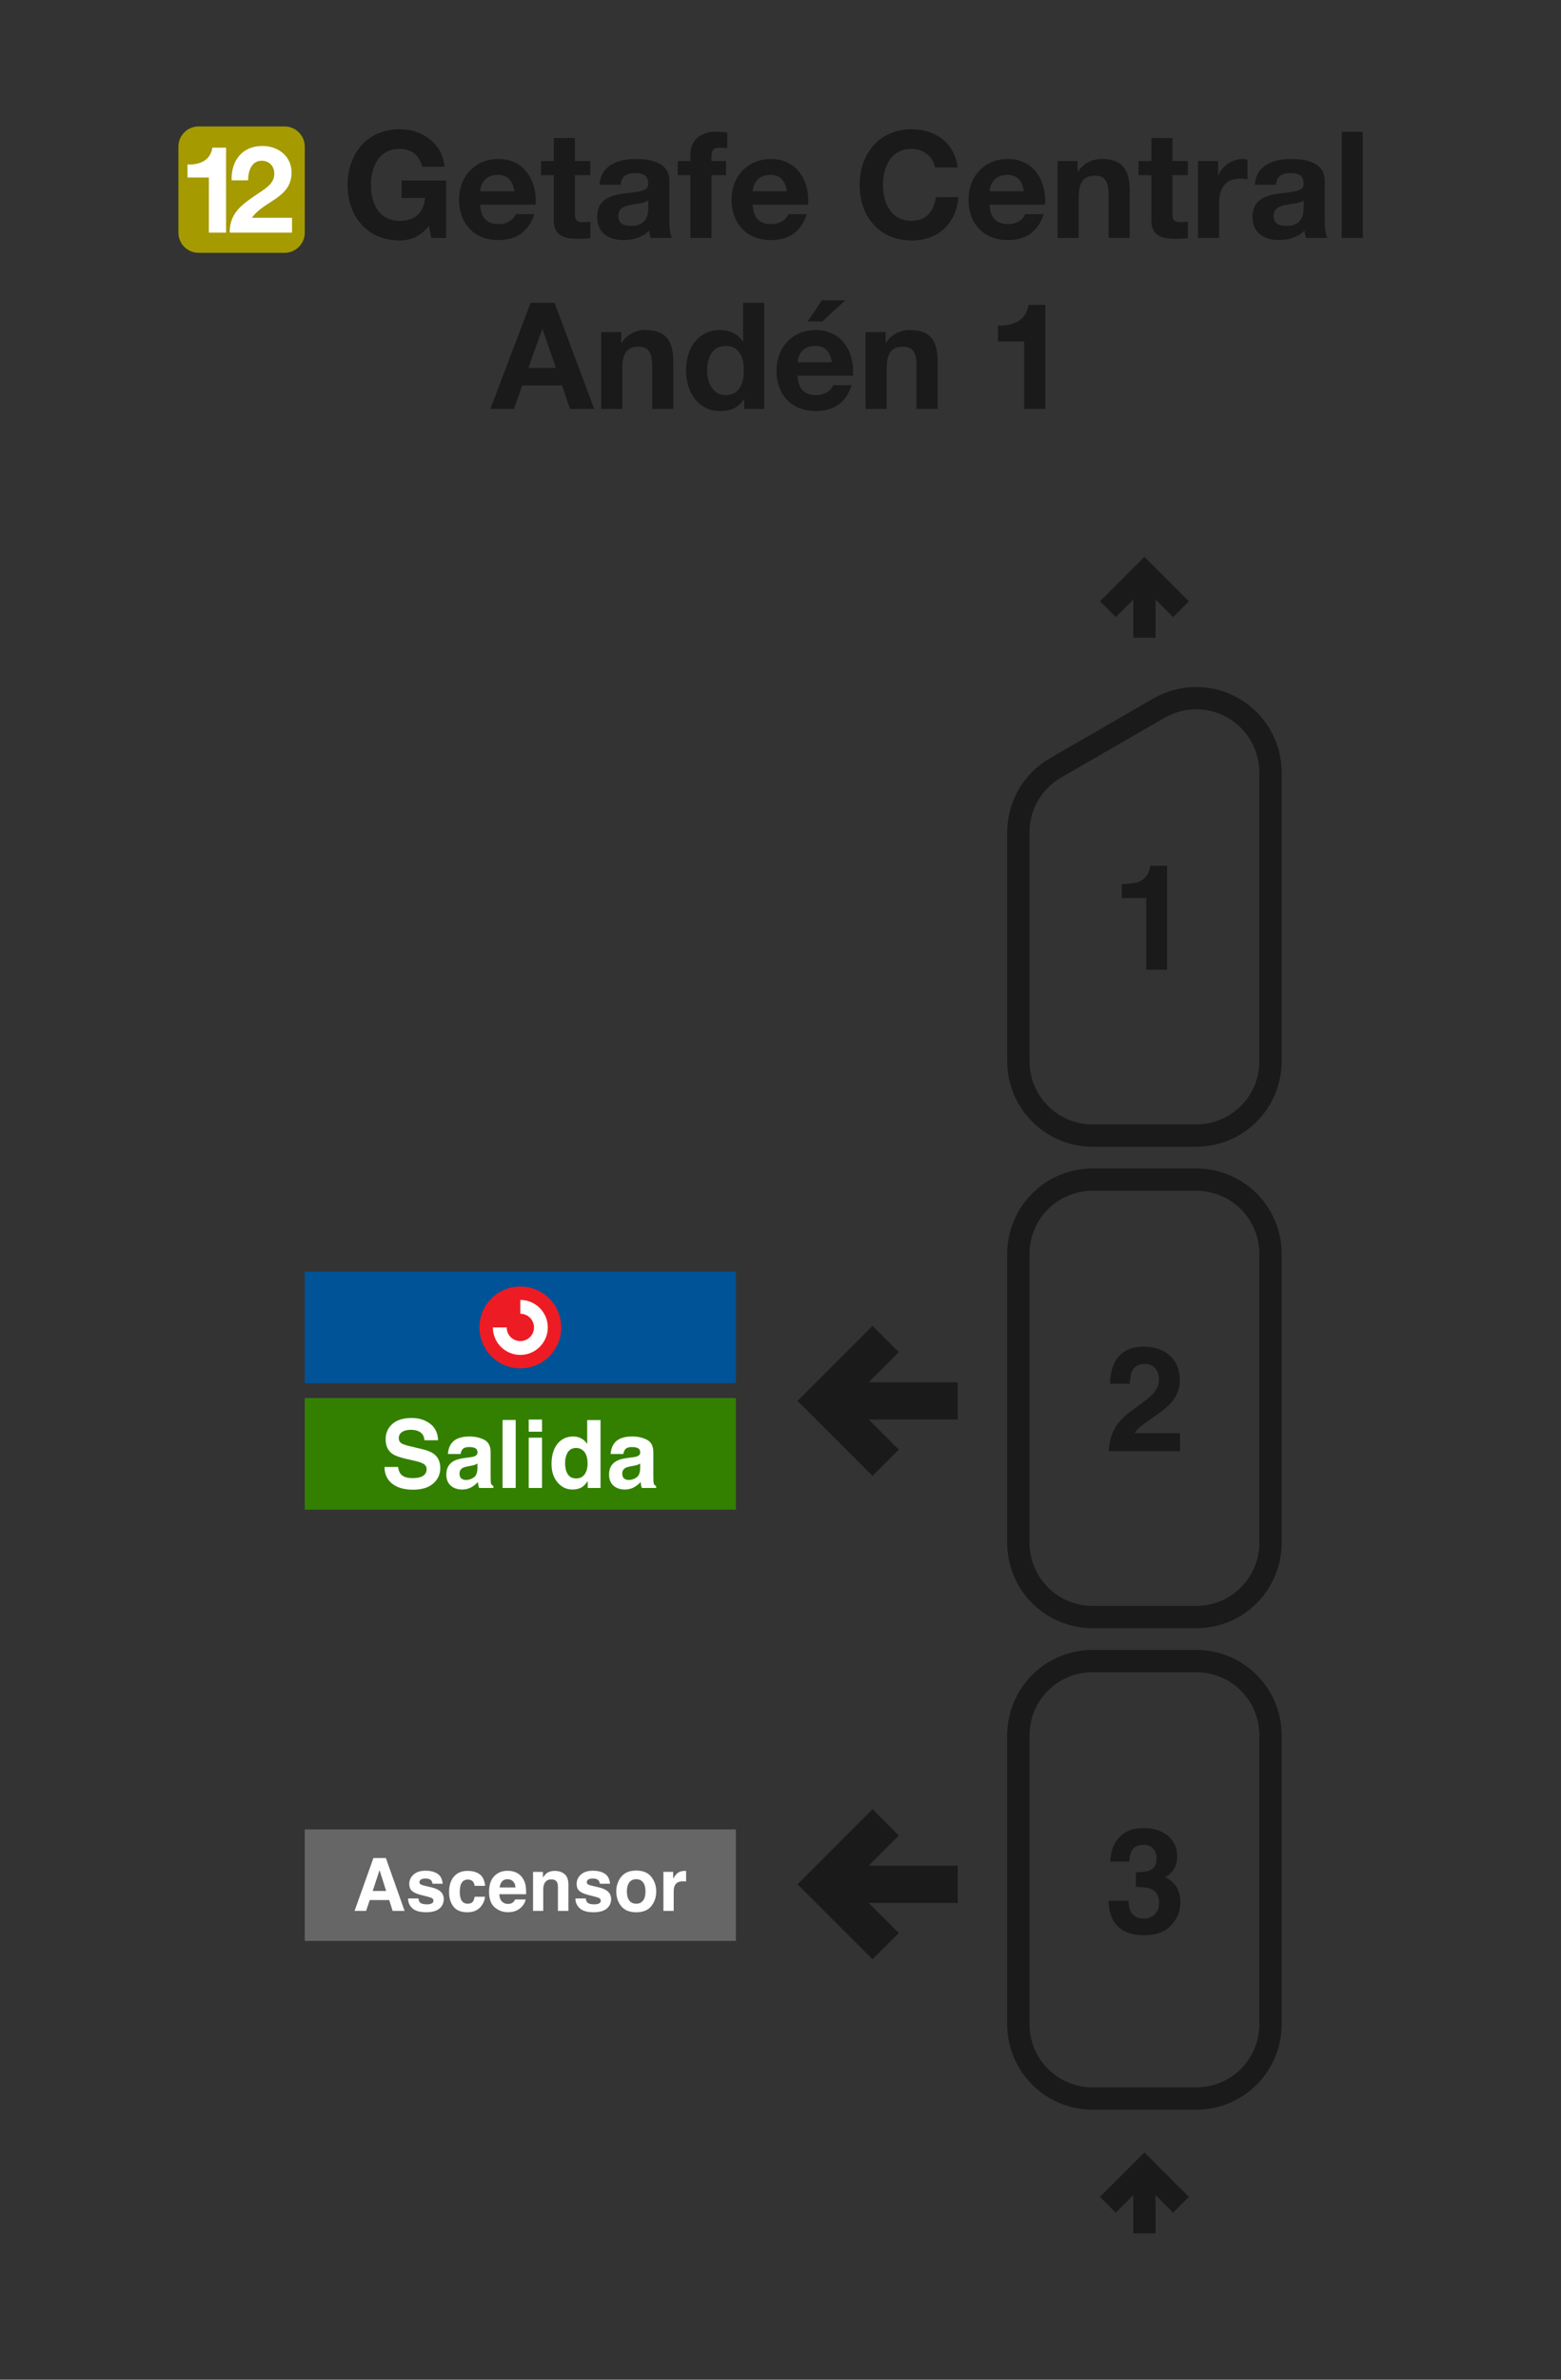 <svg width="210" height="320" viewBox="0 0 210 320" fill="none" xmlns="http://www.w3.org/2000/svg">
<rect x="0" y="0" width="210" height="320" fill="#333333" stroke="none"/>
<path d="M128.346 255.379H115.656L120.209 259.93L117.379 262.758L108 253.379L117.379 244L120.209 246.828L115.656 251.38H128.346V255.379Z" fill="#1A1A1A" stroke="#1A1A1A"/>
<path d="M128.346 190.379H115.656L120.209 194.93L117.379 197.758L108 188.379L117.379 179L120.209 181.828L115.656 186.38H128.346V190.379Z" fill="#1A1A1A" stroke="#1A1A1A"/>
<path fill-rule="evenodd" clip-rule="evenodd" d="M41 246H99V261H41V246Z" fill="#666666"/>
<path d="M50.143 254.277H51.947L51.06 251.479L50.143 254.277ZM50.235 249.854H51.913L54.431 256.963H52.82L52.362 255.502H49.743L49.251 256.963H47.698L50.235 249.854Z" fill="white"/>
<path d="M56.293 255.285C56.322 255.529 56.384 255.703 56.481 255.805C56.651 255.989 56.966 256.08 57.426 256.08C57.696 256.08 57.91 256.04 58.068 255.96C58.228 255.879 58.309 255.759 58.309 255.598C58.309 255.444 58.244 255.326 58.116 255.246C57.987 255.166 57.51 255.027 56.683 254.831C56.089 254.683 55.669 254.498 55.425 254.277C55.18 254.058 55.058 253.743 55.058 253.331C55.058 252.846 55.248 252.429 55.627 252.082C56.01 251.732 56.547 251.556 57.238 251.556C57.894 251.556 58.428 251.688 58.839 251.952C59.254 252.212 59.492 252.664 59.553 253.307H58.178C58.159 253.13 58.109 252.99 58.029 252.887C57.878 252.701 57.621 252.608 57.257 252.608C56.958 252.608 56.744 252.654 56.616 252.748C56.49 252.841 56.428 252.95 56.428 253.076C56.428 253.233 56.495 253.347 56.63 253.418C56.765 253.492 57.243 253.619 58.063 253.799C58.609 253.928 59.019 254.122 59.293 254.383C59.563 254.646 59.698 254.976 59.698 255.371C59.698 255.892 59.503 256.318 59.114 256.65C58.728 256.977 58.13 257.141 57.32 257.141C56.494 257.141 55.883 256.968 55.487 256.621C55.095 256.27 54.899 255.825 54.899 255.285H56.293Z" fill="white"/>
<path d="M63.855 253.592C63.83 253.396 63.764 253.219 63.658 253.061C63.503 252.849 63.264 252.743 62.939 252.743C62.476 252.743 62.159 252.973 61.989 253.433C61.899 253.677 61.854 254.002 61.854 254.407C61.854 254.793 61.899 255.103 61.989 255.338C62.153 255.775 62.462 255.994 62.915 255.994C63.236 255.994 63.465 255.907 63.6 255.733C63.735 255.56 63.817 255.334 63.846 255.058H65.249C65.217 255.476 65.066 255.871 64.796 256.244C64.365 256.846 63.727 257.146 62.881 257.146C62.035 257.146 61.413 256.896 61.014 256.394C60.616 255.892 60.416 255.241 60.416 254.441C60.416 253.537 60.637 252.834 61.077 252.333C61.518 251.831 62.125 251.58 62.9 251.58C63.559 251.58 64.098 251.728 64.516 252.024C64.937 252.32 65.186 252.842 65.264 253.592H63.855Z" fill="white"/>
<path d="M68.283 252.699C67.965 252.699 67.717 252.799 67.54 252.998C67.367 253.198 67.257 253.468 67.212 253.809H69.349C69.326 253.445 69.215 253.17 69.016 252.984C68.82 252.794 68.576 252.699 68.283 252.699ZM68.283 251.566C68.72 251.566 69.114 251.648 69.465 251.812C69.815 251.976 70.105 252.235 70.333 252.588C70.539 252.9 70.672 253.262 70.733 253.674C70.769 253.915 70.783 254.262 70.777 254.715H67.178C67.198 255.243 67.363 255.613 67.675 255.825C67.865 255.957 68.093 256.023 68.36 256.023C68.643 256.023 68.873 255.942 69.05 255.781C69.146 255.695 69.231 255.574 69.305 255.42H70.709C70.674 255.732 70.511 256.048 70.222 256.37C69.772 256.881 69.141 257.137 68.331 257.137C67.662 257.137 67.072 256.921 66.561 256.49C66.05 256.059 65.794 255.359 65.794 254.387C65.794 253.477 66.024 252.78 66.484 252.294C66.947 251.809 67.547 251.566 68.283 251.566H68.283Z" fill="white"/>
<path d="M74.616 251.58C75.159 251.58 75.603 251.724 75.947 252.01C76.294 252.293 76.468 252.764 76.468 253.423V256.963H75.059V253.765C75.059 253.489 75.022 253.277 74.949 253.129C74.814 252.859 74.556 252.724 74.177 252.724C73.711 252.724 73.391 252.921 73.217 253.317C73.127 253.526 73.082 253.793 73.082 254.117V256.963H71.712V251.715H73.039V252.482C73.216 252.212 73.383 252.018 73.54 251.899C73.823 251.687 74.182 251.58 74.616 251.58V251.58Z" fill="white"/>
<path d="M78.807 255.285C78.836 255.529 78.899 255.703 78.995 255.805C79.166 255.989 79.481 256.08 79.941 256.08C80.211 256.08 80.424 256.04 80.582 255.96C80.743 255.879 80.823 255.759 80.823 255.598C80.823 255.444 80.759 255.326 80.63 255.246C80.502 255.166 80.024 255.027 79.198 254.831C78.603 254.683 78.183 254.498 77.939 254.277C77.695 254.058 77.572 253.743 77.572 253.331C77.572 252.846 77.762 252.429 78.141 252.082C78.524 251.732 79.061 251.556 79.752 251.556C80.408 251.556 80.942 251.688 81.354 251.952C81.769 252.212 82.006 252.664 82.067 253.307H80.693C80.674 253.13 80.624 252.99 80.543 252.887C80.392 252.701 80.135 252.608 79.772 252.608C79.473 252.608 79.259 252.654 79.13 252.748C79.005 252.841 78.942 252.95 78.942 253.076C78.942 253.233 79.01 253.347 79.145 253.418C79.28 253.492 79.757 253.619 80.577 253.799C81.124 253.928 81.534 254.122 81.807 254.383C82.077 254.646 82.212 254.976 82.212 255.371C82.212 255.892 82.018 256.318 81.629 256.65C81.243 256.977 80.645 257.141 79.834 257.141C79.008 257.141 78.397 256.968 78.002 256.621C77.609 256.27 77.413 255.825 77.413 255.285H78.807Z" fill="white"/>
<path d="M85.588 255.994C85.99 255.994 86.299 255.85 86.514 255.564C86.73 255.278 86.838 254.871 86.838 254.344C86.838 253.817 86.73 253.412 86.514 253.129C86.299 252.842 85.99 252.699 85.588 252.699C85.186 252.699 84.876 252.842 84.657 253.129C84.442 253.412 84.334 253.817 84.334 254.344C84.334 254.871 84.442 255.278 84.657 255.564C84.876 255.85 85.186 255.994 85.588 255.994ZM88.28 254.344C88.28 255.116 88.058 255.777 87.614 256.326C87.17 256.873 86.497 257.146 85.593 257.146C84.69 257.146 84.016 256.873 83.572 256.326C83.129 255.777 82.907 255.116 82.907 254.344C82.907 253.585 83.129 252.928 83.572 252.371C84.016 251.815 84.69 251.537 85.593 251.537C86.497 251.537 87.17 251.815 87.614 252.371C88.058 252.928 88.28 253.585 88.28 254.344Z" fill="white"/>
<path d="M92.119 251.58C92.145 251.58 92.166 251.582 92.182 251.585C92.201 251.585 92.241 251.587 92.302 251.59V252.999C92.215 252.989 92.138 252.983 92.071 252.979C92.003 252.976 91.948 252.974 91.907 252.974C91.354 252.974 90.982 253.155 90.793 253.515C90.686 253.717 90.633 254.029 90.633 254.45V256.963H89.249V251.706H90.561V252.622C90.773 252.272 90.958 252.032 91.116 251.904C91.373 251.688 91.707 251.581 92.119 251.581V251.58Z" fill="white"/>
<path fill-rule="evenodd" clip-rule="evenodd" d="M41 188H99V203H41V188Z" fill="#338000"/>
<path d="M53.554 197.264C53.612 197.682 53.726 197.994 53.895 198.201C54.205 198.577 54.737 198.765 55.49 198.765C55.941 198.765 56.307 198.715 56.588 198.616C57.122 198.426 57.389 198.072 57.389 197.556C57.389 197.254 57.256 197.02 56.991 196.855C56.727 196.694 56.311 196.551 55.744 196.427L54.776 196.21C53.825 195.995 53.167 195.761 52.803 195.509C52.187 195.088 51.879 194.428 51.879 193.531C51.879 192.713 52.176 192.033 52.772 191.491C53.368 190.949 54.243 190.679 55.397 190.679C56.361 190.679 57.182 190.935 57.86 191.448C58.543 191.956 58.901 192.696 58.934 193.668H57.097C57.064 193.118 56.824 192.727 56.377 192.496C56.079 192.343 55.709 192.266 55.267 192.266C54.774 192.266 54.381 192.365 54.087 192.564C53.794 192.762 53.647 193.039 53.647 193.395C53.647 193.721 53.792 193.965 54.081 194.126C54.267 194.234 54.665 194.36 55.273 194.505L56.849 194.883C57.539 195.048 58.061 195.27 58.412 195.547C58.958 195.976 59.231 196.599 59.231 197.413C59.231 198.248 58.911 198.943 58.27 199.497C57.633 200.046 56.731 200.321 55.564 200.321C54.373 200.321 53.436 200.051 52.754 199.509C52.071 198.963 51.73 198.215 51.73 197.264H53.554Z" fill="white"/>
<path d="M64.233 196.799C64.121 196.869 64.007 196.927 63.891 196.973C63.779 197.014 63.624 197.053 63.426 197.091L63.029 197.165C62.656 197.231 62.39 197.312 62.228 197.407C61.955 197.568 61.819 197.818 61.819 198.157C61.819 198.459 61.901 198.678 62.067 198.815C62.237 198.947 62.441 199.013 62.681 199.013C63.062 199.013 63.411 198.901 63.73 198.678C64.053 198.455 64.22 198.048 64.233 197.456V196.799ZM63.159 195.974C63.486 195.933 63.72 195.881 63.86 195.819C64.112 195.712 64.239 195.544 64.239 195.317C64.239 195.04 64.141 194.85 63.947 194.747C63.757 194.639 63.475 194.585 63.103 194.585C62.685 194.585 62.39 194.689 62.216 194.895C62.092 195.048 62.009 195.255 61.968 195.516H60.261C60.299 194.924 60.464 194.439 60.758 194.058C61.225 193.463 62.028 193.165 63.165 193.165C63.906 193.165 64.563 193.312 65.138 193.606C65.713 193.899 66.001 194.453 66.001 195.267V198.368C66.001 198.583 66.005 198.843 66.013 199.149C66.026 199.381 66.061 199.538 66.119 199.621C66.177 199.703 66.263 199.772 66.379 199.825V200.086H64.456C64.402 199.949 64.365 199.821 64.344 199.701C64.323 199.581 64.307 199.445 64.294 199.292C64.05 199.557 63.769 199.782 63.451 199.968C63.07 200.187 62.64 200.297 62.16 200.297C61.548 200.297 61.041 200.123 60.64 199.776C60.243 199.424 60.044 198.928 60.044 198.287C60.044 197.457 60.365 196.855 61.006 196.483C61.358 196.28 61.875 196.136 62.557 196.049L63.159 195.974Z" fill="white"/>
<path d="M69.376 200.086H67.608V190.945H69.376V200.086Z" fill="white"/>
<path d="M72.919 192.52H71.126V190.889H72.919V192.52ZM71.126 193.326H72.919V200.086H71.126V193.326Z" fill="white"/>
<path d="M77.126 193.165C77.536 193.165 77.9 193.256 78.218 193.438C78.537 193.616 78.795 193.864 78.994 194.182V190.958H80.787V200.086H79.068V199.149C78.816 199.55 78.529 199.842 78.206 200.024C77.883 200.206 77.482 200.297 77.002 200.297C76.212 200.297 75.546 199.978 75.004 199.342C74.466 198.701 74.198 197.88 74.198 196.88C74.198 195.726 74.462 194.819 74.992 194.157C75.525 193.496 76.237 193.165 77.126 193.165V193.165ZM77.511 198.808C78.011 198.808 78.392 198.622 78.653 198.25C78.913 197.878 79.044 197.397 79.044 196.805C79.044 195.979 78.835 195.387 78.417 195.032C78.16 194.817 77.863 194.709 77.523 194.709C77.006 194.709 76.626 194.906 76.382 195.298C76.142 195.687 76.022 196.171 76.022 196.75C76.022 197.374 76.144 197.874 76.388 198.25C76.636 198.622 77.01 198.808 77.511 198.808V198.808Z" fill="white"/>
<path d="M86.123 196.799C86.012 196.869 85.898 196.927 85.782 196.973C85.671 197.014 85.515 197.053 85.317 197.091L84.92 197.165C84.547 197.231 84.281 197.312 84.119 197.407C83.846 197.568 83.71 197.818 83.71 198.157C83.71 198.459 83.792 198.678 83.958 198.815C84.127 198.947 84.332 199.013 84.572 199.013C84.953 199.013 85.302 198.901 85.621 198.678C85.944 198.455 86.111 198.048 86.123 197.456V196.799ZM85.05 195.974C85.377 195.933 85.611 195.881 85.751 195.819C86.004 195.712 86.13 195.544 86.13 195.317C86.13 195.04 86.032 194.85 85.838 194.747C85.648 194.639 85.366 194.585 84.994 194.585C84.576 194.585 84.281 194.689 84.107 194.895C83.983 195.048 83.9 195.255 83.859 195.516H82.152C82.189 194.924 82.355 194.439 82.649 194.058C83.116 193.463 83.919 193.165 85.056 193.165C85.797 193.165 86.454 193.312 87.029 193.606C87.604 193.899 87.892 194.453 87.892 195.267V198.368C87.892 198.583 87.896 198.843 87.904 199.149C87.917 199.381 87.952 199.538 88.01 199.621C88.068 199.703 88.154 199.772 88.27 199.825V200.086H86.347C86.293 199.949 86.256 199.821 86.235 199.701C86.214 199.581 86.198 199.445 86.185 199.292C85.941 199.557 85.66 199.782 85.342 199.968C84.961 200.187 84.531 200.297 84.051 200.297C83.439 200.297 82.932 200.123 82.531 199.776C82.134 199.424 81.935 198.928 81.935 198.287C81.935 197.457 82.256 196.855 82.897 196.483C83.249 196.28 83.766 196.136 84.448 196.049L85.05 195.974Z" fill="white"/>
<path fill-rule="evenodd" clip-rule="evenodd" d="M41 171H99V186H41V171Z" fill="#005397"/>
<path fill-rule="evenodd" clip-rule="evenodd" d="M64.5 178.501C64.5 175.463 66.963 173 69.999 173C73.037 173 75.5 175.463 75.5 178.501C75.5 181.537 73.037 184 69.999 184C66.963 184 64.5 181.537 64.5 178.501Z" fill="#ED1C24"/>
<path fill-rule="evenodd" clip-rule="evenodd" d="M69.999 174.805C72.039 174.805 73.693 176.46 73.693 178.501C73.693 180.54 72.039 182.195 69.999 182.195C67.959 182.195 66.305 180.54 66.305 178.501H68.161C68.161 179.516 68.985 180.338 69.999 180.338C71.015 180.338 71.838 179.516 71.838 178.501C71.838 177.485 71.015 176.661 69.999 176.661V174.805Z" fill="white"/>
<path fill-rule="evenodd" clip-rule="evenodd" d="M137 272.19V233.365C137 227.825 141.46 223.365 147 223.365H160.92C166.46 223.365 170.92 227.825 170.92 233.365V272.19C170.92 277.73 166.46 282.19 160.92 282.19H147C141.46 282.19 137 277.73 137 272.19V272.19Z" stroke="#1A1A1A" stroke-width="3"/>
<path fill-rule="evenodd" clip-rule="evenodd" d="M137 207.449V168.623C137 163.083 141.46 158.623 147 158.623H160.92C166.46 158.623 170.92 163.083 170.92 168.623V207.449C170.92 212.989 166.46 217.449 160.92 217.449H147C141.46 217.449 137 212.989 137 207.449V207.449Z" stroke="#1A1A1A" stroke-width="3"/>
<path d="M170.92 142.708V103.881M137 142.707V111.918M160.92 152.708H147M147 152.707C144.348 152.707 141.804 151.654 139.929 149.778C138.054 147.903 137 145.359 137 142.707M160.92 152.708C163.572 152.708 166.116 151.655 167.991 149.779C169.867 147.904 170.92 145.36 170.92 142.708M155.92 95.221L142 103.258M142 103.258C140.48 104.135 139.217 105.398 138.34 106.918C137.462 108.438 137 110.163 137 111.918M155.92 95.221C157.44 94.343 159.165 93.881 160.92 93.881C162.676 93.881 164.4 94.343 165.92 95.221C167.44 96.099 168.703 97.361 169.58 98.881C170.458 100.401 170.92 102.126 170.92 103.881" stroke="#1A1A1A" stroke-width="3" stroke-linejoin="round"/>
<path d="M149.042 81.918L153.96 77L158.878 81.918M153.96 85.759V77" stroke="#1A1A1A" stroke-width="3"/>
<path d="M150.907 120.758V118.887C151.775 118.848 152.383 118.79 152.73 118.713C153.283 118.591 153.733 118.346 154.081 117.98C154.319 117.729 154.499 117.395 154.621 116.977C154.692 116.726 154.727 116.539 154.727 116.417H157.013V130.404H154.196V120.758H150.907Z" fill="#1A1A1A"/>
<path d="M149.171 195.146C149.196 194.142 149.412 193.226 149.817 192.397C150.209 191.464 151.135 190.477 152.595 189.435C153.862 188.528 154.682 187.879 155.055 187.487C155.627 186.876 155.914 186.207 155.914 185.48C155.914 184.888 155.75 184.397 155.422 184.004C155.094 183.612 154.624 183.416 154.013 183.416C153.177 183.416 152.608 183.728 152.306 184.352C152.132 184.712 152.029 185.284 151.997 186.069H149.325C149.37 184.879 149.586 183.917 149.971 183.184C150.705 181.789 152.007 181.091 153.878 181.091C155.357 181.091 156.534 181.503 157.409 182.326C158.283 183.143 158.721 184.226 158.721 185.577C158.721 186.612 158.412 187.532 157.795 188.335C157.389 188.869 156.724 189.464 155.798 190.12L154.698 190.901C154.01 191.39 153.537 191.744 153.28 191.962C153.029 192.181 152.817 192.435 152.643 192.724H158.75V195.146H149.171Z" fill="#1A1A1A"/>
<path d="M151.823 255.594C151.823 256.154 151.913 256.617 152.094 256.983C152.428 257.659 153.036 257.996 153.917 257.996C154.457 257.996 154.926 257.813 155.325 257.446C155.73 257.073 155.933 256.54 155.933 255.845C155.933 254.926 155.56 254.311 154.814 254.003C154.389 253.829 153.721 253.742 152.807 253.742V251.774C153.701 251.762 154.325 251.675 154.679 251.514C155.29 251.244 155.595 250.697 155.595 249.874C155.595 249.34 155.438 248.906 155.122 248.572C154.814 248.237 154.377 248.07 153.811 248.07C153.161 248.07 152.682 248.276 152.373 248.688C152.071 249.099 151.926 249.649 151.939 250.337H149.373C149.399 249.643 149.518 248.983 149.73 248.36C149.955 247.813 150.309 247.308 150.791 246.845C151.151 246.517 151.579 246.266 152.074 246.093C152.569 245.919 153.177 245.832 153.897 245.832C155.235 245.832 156.312 246.18 157.129 246.874C157.952 247.562 158.364 248.488 158.364 249.652C158.364 250.475 158.119 251.17 157.631 251.736C157.322 252.089 157 252.331 156.666 252.459C156.917 252.459 157.277 252.675 157.746 253.106C158.447 253.755 158.798 254.643 158.798 255.768C158.798 256.951 158.386 257.993 157.563 258.893C156.746 259.787 155.534 260.234 153.926 260.234C151.946 260.234 150.569 259.588 149.798 258.295C149.393 257.607 149.168 256.707 149.122 255.594H151.823Z" fill="#1A1A1A"/>
<path d="M149.042 296.477L153.96 291.559L158.878 296.477M153.96 300.318V291.559" stroke="#1A1A1A" stroke-width="3"/>
<path d="M72.944 44.24H72.984L74.784 49.48H71.084L72.944 44.24ZM65.963 55H69.144L70.263 51.82H75.603L76.683 55H79.944L74.603 40.72H71.383L65.963 55ZM80.875 55H83.715V49.58C83.715 47.48 84.375 46.62 85.915 46.62C87.255 46.62 87.735 47.46 87.735 49.16V55H90.575V48.64C90.575 46.08 89.815 44.38 86.795 44.38C85.595 44.38 84.355 44.92 83.635 46.1H83.575V44.66H80.875V55ZM100.07 49.8C100.07 51.5 99.49 53.14 97.63 53.14C95.87 53.14 95.13 51.44 95.13 49.82C95.13 48.14 95.77 46.52 97.63 46.52C99.47 46.52 100.07 48.12 100.07 49.8ZM100.11 55H102.81V40.72H99.97V45.92H99.93C99.29 44.9 98.09 44.38 96.87 44.38C93.83 44.38 92.29 46.96 92.29 49.74C92.29 52.62 93.81 55.28 96.93 55.28C98.27 55.28 99.41 54.8 100.07 53.68H100.11V55ZM107.297 48.72C107.357 47.92 107.817 46.52 109.657 46.52C111.037 46.52 111.657 47.28 111.917 48.72H107.297ZM114.757 50.52C114.977 47.34 113.257 44.38 109.737 44.38C106.597 44.38 104.457 46.74 104.457 49.84C104.457 53.04 106.477 55.28 109.737 55.28C112.077 55.28 113.777 54.26 114.577 51.8H112.077C111.897 52.44 110.977 53.14 109.837 53.14C108.237 53.14 107.377 52.34 107.297 50.52H114.757ZM113.717 40.38H110.577L108.657 43.22H110.637L113.717 40.38ZM116.441 55H119.281V49.58C119.281 47.48 119.941 46.62 121.481 46.62C122.821 46.62 123.301 47.46 123.301 49.16V55H126.141V48.64C126.141 46.08 125.381 44.38 122.361 44.38C121.161 44.38 119.921 44.92 119.201 46.1H119.141V44.66H116.441V55ZM140.623 41H138.363C138.043 43.14 136.243 43.84 134.263 43.78V45.92H137.783V55H140.623V41Z" fill="#1A1A1A"/>
<path d="M58.02 32H60.02V24.28H54.02V26.62H57.18C57 28.62 55.84 29.7 53.78 29.7C50.96 29.7 49.9 27.3 49.9 24.92C49.9 22.42 50.96 20.02 53.78 20.02C55.28 20.02 56.42 20.82 56.8 22.42H59.8C59.48 19.16 56.7 17.38 53.78 17.38C49.38 17.38 46.76 20.68 46.76 24.92C46.76 29.04 49.38 32.34 53.78 32.34C55.16 32.34 56.58 31.82 57.7 30.38L58.02 32ZM64.596 25.72C64.656 24.92 65.116 23.52 66.956 23.52C68.336 23.52 68.956 24.28 69.216 25.72H64.596ZM72.056 27.52C72.276 24.34 70.556 21.38 67.036 21.38C63.896 21.38 61.756 23.74 61.756 26.84C61.756 30.04 63.776 32.28 67.036 32.28C69.376 32.28 71.076 31.26 71.876 28.8H69.376C69.196 29.44 68.276 30.14 67.136 30.14C65.536 30.14 64.676 29.34 64.596 27.52H72.056ZM77.34 18.56H74.5V21.66H72.78V23.56H74.5V29.66C74.5 31.74 76 32.12 77.76 32.12C78.32 32.12 78.94 32.1 79.42 32.02V29.8C79.16 29.86 78.86 29.88 78.54 29.88C77.58 29.88 77.34 29.64 77.34 28.68V23.56H79.42V21.66H77.34V18.56ZM83.491 24.84C83.591 23.72 84.271 23.28 85.371 23.28C86.371 23.28 87.211 23.48 87.211 24.68C87.331 27 80.371 24.48 80.331 29.18C80.331 31.3 81.871 32.28 83.851 32.28C85.131 32.28 86.431 31.94 87.331 31C87.351 31.34 87.431 31.68 87.531 32H90.411C90.151 31.58 90.051 30.64 90.051 29.7V24.32C90.051 21.84 87.571 21.38 85.511 21.38C83.191 21.38 80.811 22.2 80.651 24.84H83.491ZM87.211 28C87.211 28.64 87.131 30.38 84.911 30.38C83.991 30.38 83.171 30.1 83.171 29.06C83.171 28.02 83.971 27.7 84.851 27.54C85.731 27.38 86.731 27.36 87.211 26.94V28ZM92.876 32H95.716V23.56H97.676V21.66H95.716V21.04C95.716 20.18 96.016 19.86 96.796 19.86C97.136 19.86 97.496 19.88 97.836 19.92V17.8C97.356 17.78 96.836 17.72 96.336 17.72C94.016 17.72 92.876 19.02 92.876 20.86V21.66H91.176V23.56H92.876V32ZM101.256 25.72C101.316 24.92 101.776 23.52 103.616 23.52C104.996 23.52 105.616 24.28 105.876 25.72H101.256ZM108.716 27.52C108.936 24.34 107.216 21.38 103.696 21.38C100.556 21.38 98.416 23.74 98.416 26.84C98.416 30.04 100.436 32.28 103.696 32.28C106.036 32.28 107.736 31.26 108.536 28.8H106.036C105.856 29.44 104.936 30.14 103.796 30.14C102.196 30.14 101.336 29.34 101.256 27.52H108.716ZM128.827 22.52C128.447 19.22 125.787 17.38 122.667 17.38C118.267 17.38 115.647 20.68 115.647 24.92C115.647 29.04 118.267 32.34 122.667 32.34C126.187 32.34 128.627 30.08 128.947 26.5H125.907C125.667 28.4 124.587 29.7 122.667 29.7C119.847 29.7 118.787 27.3 118.787 24.92C118.787 22.42 119.847 20.02 122.667 20.02C124.207 20.02 125.567 21.1 125.787 22.52H128.827ZM133.131 25.72C133.191 24.92 133.651 23.52 135.491 23.52C136.871 23.52 137.491 24.28 137.751 25.72H133.131ZM140.591 27.52C140.811 24.34 139.091 21.38 135.571 21.38C132.431 21.38 130.291 23.74 130.291 26.84C130.291 30.04 132.311 32.28 135.571 32.28C137.911 32.28 139.611 31.26 140.411 28.8H137.911C137.731 29.44 136.811 30.14 135.671 30.14C134.071 30.14 133.211 29.34 133.131 27.52H140.591ZM142.275 32H145.115V26.58C145.115 24.48 145.775 23.62 147.315 23.62C148.655 23.62 149.135 24.46 149.135 26.16V32H151.975V25.64C151.975 23.08 151.215 21.38 148.195 21.38C146.995 21.38 145.755 21.92 145.035 23.1H144.975V21.66H142.275V32ZM157.731 18.56H154.891V21.66H153.171V23.56H154.891V29.66C154.891 31.74 156.391 32.12 158.151 32.12C158.711 32.12 159.331 32.1 159.811 32.02V29.8C159.551 29.86 159.251 29.88 158.931 29.88C157.971 29.88 157.731 29.64 157.731 28.68V23.56H159.811V21.66H157.731V18.56ZM161.162 32H164.002V27.34C164.002 25.5 164.702 24.02 166.802 24.02C167.142 24.02 167.562 24.06 167.822 24.12V21.48C167.622 21.42 167.422 21.38 167.202 21.38C165.782 21.38 164.442 22.28 163.902 23.58H163.862V21.66H161.162V32ZM171.655 24.84C171.755 23.72 172.435 23.28 173.535 23.28C174.535 23.28 175.375 23.48 175.375 24.68C175.495 27 168.535 24.48 168.495 29.18C168.495 31.3 170.035 32.28 172.015 32.28C173.295 32.28 174.595 31.94 175.495 31C175.515 31.34 175.595 31.68 175.695 32H178.575C178.315 31.58 178.215 30.64 178.215 29.7V24.32C178.215 21.84 175.735 21.38 173.675 21.38C171.355 21.38 168.975 22.2 168.815 24.84H171.655ZM175.375 28C175.375 28.64 175.295 30.38 173.075 30.38C172.155 30.38 171.335 30.1 171.335 29.06C171.335 28.02 172.135 27.7 173.015 27.54C173.895 27.38 174.895 27.36 175.375 26.94V28ZM180.5 32H183.34V17.72H180.5V32Z" fill="#1A1A1A"/>
<path d="M24 19.72C24 18.218 25.218 17 26.72 17H38.28C39.782 17 41 18.218 41 19.72V31.28C41 32.782 39.782 34 38.28 34H26.72C25.218 34 24 32.782 24 31.28V19.72Z" fill="#A59A00"/>
<path d="M30.414 19.856H28.57C28.308 21.602 26.84 22.174 25.224 22.125V23.871H28.096V31.28H30.414V19.856Z" fill="white"/>
<path d="M33.379 24.246C33.379 23.038 33.819 21.619 35.19 21.619C36.186 21.619 36.904 22.288 36.904 23.381C36.904 24.785 35.5 25.47 34.505 26.172C32.53 27.526 30.898 28.62 30.898 31.28H39.286V29.289H33.885C35.549 26.939 39.221 26.662 39.221 23.202C39.221 20.966 37.393 19.628 35.304 19.628C32.562 19.628 31.077 21.635 31.159 24.246H33.379Z" fill="white"/>
</svg>
